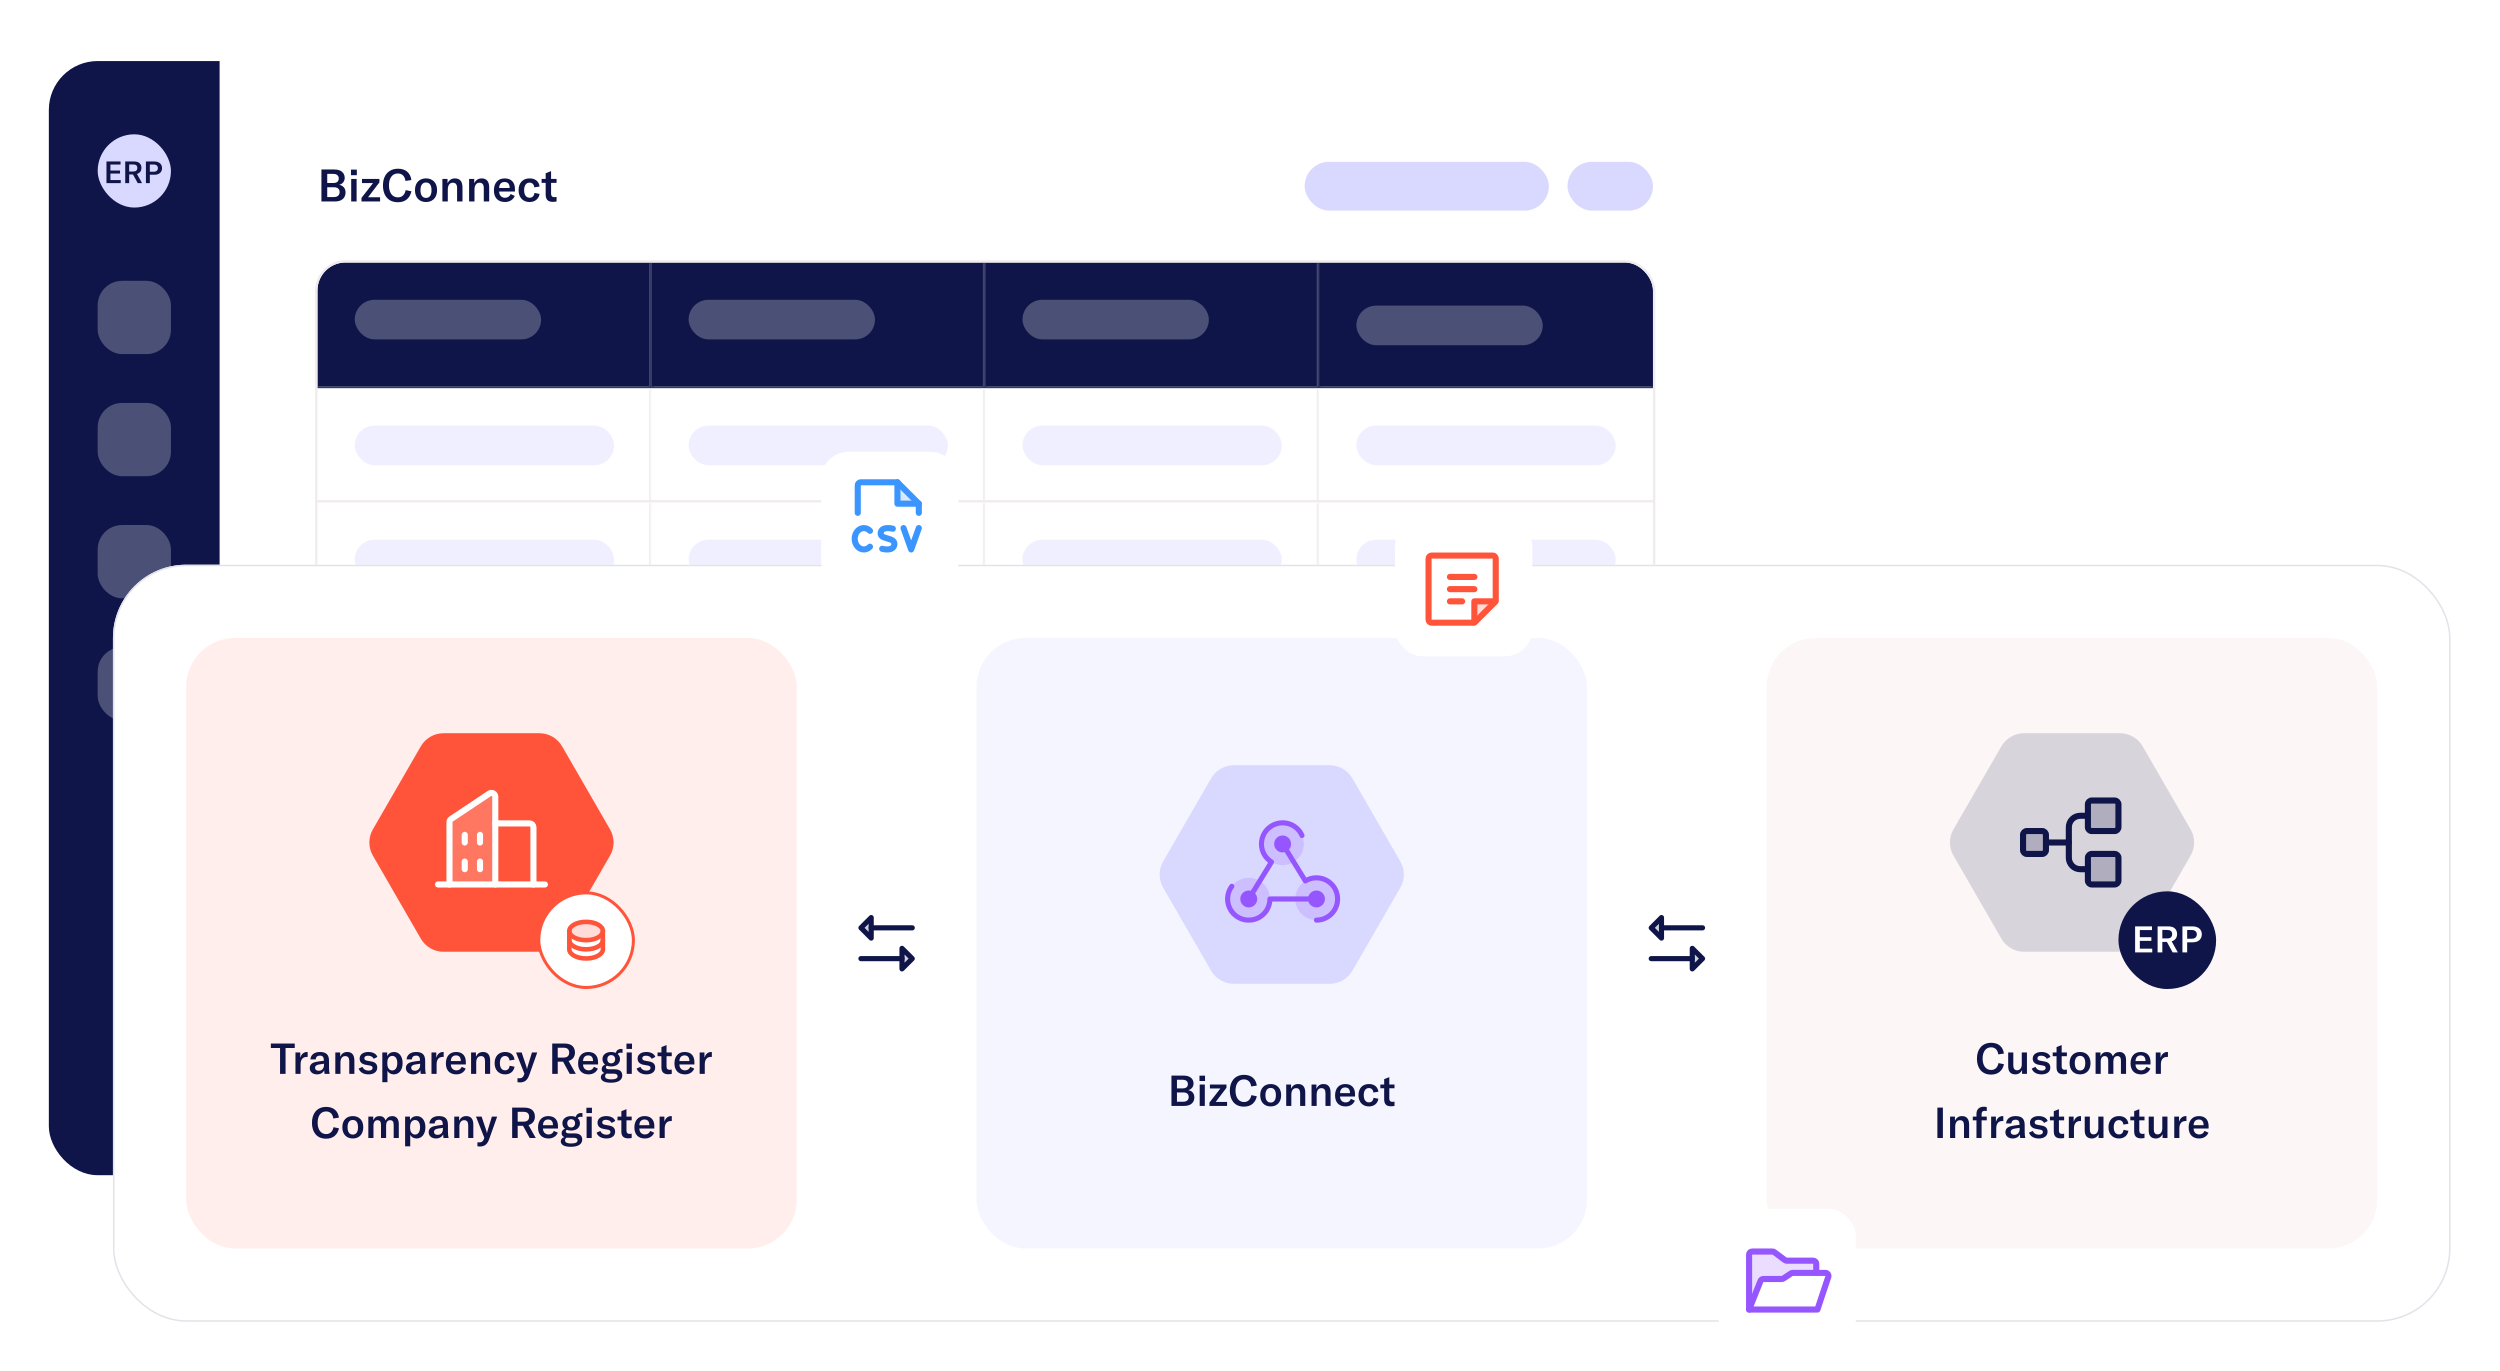 <svg width="819" height="449" viewBox="0 0 819 449" fill="none" xmlns="http://www.w3.org/2000/svg">
<g filter="url(#filter0_d_2940_79060)">
<g clip-path="url(#clip0_2940_79060)">
<path d="M16 28C16 19.163 23.163 12 32 12H72V377H32C23.163 377 16 369.837 16 361V28Z" fill="#0F1548"/>
<rect x="32" y="36" width="24" height="24" rx="12" fill="#D9D8FF"/>
<path d="M39.56 50.99V52H34.88V44.9H39.49V45.91H36.17V47.86H39.32V48.86H36.17V50.99H39.56ZM41.023 44.9H43.883C44.743 44.9 45.366 45.097 45.753 45.49C46.146 45.877 46.343 46.39 46.343 47.03C46.343 47.483 46.219 47.887 45.973 48.24C45.726 48.593 45.353 48.84 44.853 48.98L46.543 52H45.123L43.563 49.15H42.313V52H41.023V44.9ZM43.663 48.19C44.123 48.19 44.459 48.087 44.673 47.88C44.886 47.673 44.993 47.39 44.993 47.03C44.993 46.263 44.549 45.88 43.663 45.88H42.313V48.19H43.663ZM47.8 52V44.9H50.61C51.11 44.9 51.547 44.99 51.92 45.17C52.293 45.343 52.58 45.593 52.78 45.92C52.987 46.247 53.09 46.627 53.09 47.06C53.09 47.733 52.867 48.267 52.42 48.66C51.973 49.053 51.367 49.25 50.6 49.25H49.09V52H47.8ZM50.37 48.27C50.79 48.27 51.12 48.163 51.36 47.95C51.607 47.737 51.73 47.447 51.73 47.08C51.73 46.713 51.607 46.423 51.36 46.21C51.12 45.997 50.79 45.89 50.37 45.89H49.09V48.27H50.37Z" fill="#0F1548"/>
<rect x="32" y="84" width="24" height="24" rx="8" fill="#4B5076"/>
<rect x="32" y="124" width="24" height="24" rx="8" fill="#4B5076"/>
<rect x="32" y="164" width="24" height="24" rx="8" fill="#4B5076"/>
<rect x="32" y="204" width="24" height="24" rx="8" fill="#4B5076"/>
<mask id="path-9-inside-1_2940_79060" fill="white">
<path d="M72 12H573.516V377H72V12Z"/>
</mask>
<path d="M72 12H573.516V377H72V12Z" fill="white"/>
<path d="M105.299 47.522H109.446C110.646 47.522 111.526 47.788 112.087 48.319C112.648 48.84 112.928 49.49 112.928 50.267C112.928 50.808 112.771 51.285 112.456 51.698C112.151 52.112 111.704 52.397 111.113 52.554C111.772 52.663 112.284 52.938 112.648 53.381C113.022 53.824 113.209 54.394 113.209 55.093C113.209 55.614 113.086 56.096 112.84 56.539C112.604 56.972 112.22 57.326 111.689 57.602C111.167 57.867 110.503 58 109.696 58H105.299V47.522ZM109.342 56.554C110.001 56.554 110.484 56.401 110.789 56.096C111.103 55.791 111.261 55.398 111.261 54.916C111.261 54.443 111.108 54.065 110.803 53.779C110.498 53.494 110.046 53.351 109.446 53.351H107.202V56.554H109.342ZM109.136 51.949C109.815 51.949 110.292 51.812 110.567 51.536C110.843 51.251 110.98 50.897 110.98 50.474C110.98 50.031 110.833 49.672 110.538 49.396C110.252 49.111 109.785 48.968 109.136 48.968H107.202V51.949H109.136ZM115.053 50.621H116.824V58H115.053V50.621ZM114.979 47.551H116.897V49.396H114.979V47.551ZM122.215 51.964H118.584V50.621H124.296V51.743L120.577 56.627H124.517V58H118.422V56.834L122.215 51.964ZM130.358 58.251C129.295 58.251 128.395 58.02 127.657 57.557C126.919 57.085 126.368 56.436 126.004 55.609C125.64 54.783 125.458 53.828 125.458 52.746C125.458 51.654 125.65 50.7 126.034 49.883C126.427 49.057 126.993 48.417 127.731 47.965C128.469 47.502 129.354 47.271 130.387 47.271C131.666 47.271 132.679 47.606 133.427 48.275C134.175 48.944 134.623 49.849 134.77 50.99L132.822 51.27C132.734 50.513 132.473 49.918 132.04 49.485C131.607 49.052 131.036 48.835 130.328 48.835C129.413 48.835 128.7 49.19 128.188 49.898C127.677 50.596 127.421 51.541 127.421 52.731C127.421 53.912 127.677 54.861 128.188 55.58C128.71 56.298 129.438 56.657 130.372 56.657C131.041 56.657 131.592 56.45 132.025 56.037C132.468 55.614 132.758 55.029 132.896 54.281L134.785 54.665C134.549 55.767 134.057 56.642 133.309 57.292C132.571 57.931 131.587 58.251 130.358 58.251ZM139.566 58.177C138.857 58.177 138.227 58.025 137.677 57.72C137.135 57.415 136.712 56.972 136.407 56.391C136.102 55.801 135.95 55.103 135.95 54.296C135.95 53.489 136.102 52.795 136.407 52.215C136.712 51.635 137.135 51.197 137.677 50.901C138.227 50.596 138.857 50.444 139.566 50.444C140.274 50.444 140.899 50.596 141.44 50.901C141.991 51.197 142.419 51.635 142.724 52.215C143.029 52.795 143.181 53.489 143.181 54.296C143.181 55.103 143.029 55.801 142.724 56.391C142.419 56.972 141.991 57.415 141.44 57.72C140.899 58.025 140.274 58.177 139.566 58.177ZM137.75 54.296C137.75 55.122 137.908 55.752 138.223 56.185C138.537 56.618 138.985 56.834 139.566 56.834C140.136 56.834 140.579 56.623 140.894 56.2C141.209 55.767 141.366 55.132 141.366 54.296C141.366 53.469 141.209 52.845 140.894 52.422C140.589 51.998 140.146 51.787 139.566 51.787C138.985 51.787 138.537 51.998 138.223 52.422C137.908 52.845 137.75 53.469 137.75 54.296ZM144.929 50.621H146.611V52.053C147.113 50.98 147.929 50.444 149.061 50.444C149.868 50.444 150.478 50.695 150.891 51.197C151.304 51.698 151.511 52.441 151.511 53.425V58H149.74V53.602C149.74 52.441 149.277 51.861 148.352 51.861C147.831 51.861 147.423 52.057 147.127 52.451C146.842 52.845 146.7 53.391 146.7 54.089V58H144.929V50.621ZM153.677 50.621H155.359V52.053C155.861 50.98 156.677 50.444 157.809 50.444C158.616 50.444 159.226 50.695 159.639 51.197C160.052 51.698 160.259 52.441 160.259 53.425V58H158.488V53.602C158.488 52.441 158.025 51.861 157.1 51.861C156.579 51.861 156.171 52.057 155.875 52.451C155.59 52.845 155.448 53.391 155.448 54.089V58H153.677V50.621ZM165.42 58.177C164.289 58.177 163.404 57.847 162.764 57.188C162.125 56.519 161.805 55.585 161.805 54.384C161.805 53.164 162.115 52.205 162.735 51.507C163.364 50.798 164.23 50.444 165.332 50.444C166.404 50.444 167.231 50.749 167.811 51.359C168.401 51.959 168.697 52.82 168.697 53.942V54.753H163.517C163.527 55.373 163.709 55.87 164.063 56.244C164.427 56.608 164.899 56.79 165.479 56.79C165.903 56.79 166.267 56.687 166.572 56.48C166.877 56.273 167.113 55.968 167.28 55.565L168.638 56.185C168.362 56.824 167.944 57.316 167.383 57.661C166.832 58.005 166.178 58.177 165.42 58.177ZM166.955 53.587V53.469C166.955 52.869 166.813 52.412 166.527 52.097C166.242 51.782 165.834 51.625 165.302 51.625C164.742 51.625 164.309 51.797 164.004 52.141C163.699 52.486 163.536 52.968 163.517 53.587H166.955ZM173.505 58.177C172.777 58.177 172.138 58.02 171.587 57.705C171.046 57.38 170.628 56.928 170.333 56.347C170.037 55.767 169.89 55.088 169.89 54.311C169.89 53.11 170.215 52.166 170.864 51.477C171.513 50.788 172.399 50.444 173.52 50.444C174.435 50.444 175.178 50.68 175.749 51.152C176.319 51.615 176.659 52.264 176.767 53.1L175.04 53.381C174.981 52.879 174.814 52.495 174.539 52.23C174.273 51.964 173.919 51.831 173.476 51.831C172.925 51.831 172.492 52.048 172.177 52.481C171.862 52.913 171.705 53.509 171.705 54.266C171.705 55.063 171.862 55.683 172.177 56.126C172.492 56.559 172.935 56.775 173.505 56.775C173.948 56.775 174.302 56.642 174.568 56.377C174.844 56.111 175.021 55.718 175.099 55.196L176.767 55.535C176.639 56.352 176.28 56.996 175.69 57.469C175.109 57.941 174.381 58.177 173.505 58.177ZM177.432 50.621H178.761V48.762L180.531 48.053V50.621H182.332V51.905H180.531V55.432C180.531 55.826 180.62 56.121 180.797 56.318C180.974 56.505 181.245 56.598 181.609 56.598C181.776 56.598 182.017 56.569 182.332 56.51V58C181.909 58.089 181.505 58.133 181.122 58.133C180.276 58.133 179.671 57.926 179.307 57.513C178.943 57.1 178.761 56.5 178.761 55.712V51.905H177.432V50.621Z" fill="#0F1548"/>
<rect x="427.41" y="45" width="80" height="16" rx="8" fill="#D9D8FF"/>
<rect x="513.516" y="45" width="28" height="16" rx="8" fill="#D9D8FF"/>
<g clip-path="url(#clip1_2940_79060)">
<rect x="104" y="78" width="437.516" height="190.796" rx="9.158" fill="white"/>
<mask id="path-17-inside-2_2940_79060" fill="white">
<path d="M104 78H213.379V119.212H104V78Z"/>
</mask>
<path d="M104 78H213.379V119.212H104V78Z" fill="#0F1548"/>
<rect x="116.211" y="90.211" width="61.055" height="12.974" rx="6.487" fill="#4B5076"/>
<path d="M213.379 119.212V119.975H214.142V119.212H213.379ZM212.616 78V119.212H214.142V78H212.616ZM213.379 118.449H104V119.975H213.379V118.449Z" fill="#4B5076" mask="url(#path-17-inside-2_2940_79060)"/>
<mask id="path-20-inside-3_2940_79060" fill="white">
<path d="M213.379 78H322.758V119.212H213.379V78Z"/>
</mask>
<path d="M213.379 78H322.758V119.212H213.379V78Z" fill="#0F1548"/>
<rect x="225.59" y="90.211" width="61.055" height="12.974" rx="6.487" fill="#4B5076"/>
<path d="M322.758 119.212V119.975H323.521V119.212H322.758ZM321.995 78V119.212H323.521V78H321.995ZM322.758 118.449H213.379V119.975H322.758V118.449Z" fill="#4B5076" mask="url(#path-20-inside-3_2940_79060)"/>
<mask id="path-23-inside-4_2940_79060" fill="white">
<path d="M322.758 78H432.137V119.212H322.758V78Z"/>
</mask>
<path d="M322.758 78H432.137V119.212H322.758V78Z" fill="#0F1548"/>
<rect x="334.969" y="90.211" width="61.055" height="12.974" rx="6.487" fill="#4B5076"/>
<path d="M432.137 119.212V119.975H432.9V119.212H432.137ZM431.374 78V119.212H432.9V78H431.374ZM432.137 118.449H322.758V119.975H432.137V118.449Z" fill="#4B5076" mask="url(#path-23-inside-4_2940_79060)"/>
<mask id="path-26-inside-5_2940_79060" fill="white">
<path d="M432.137 78H541.516V119.212H432.137V78Z"/>
</mask>
<path d="M432.137 78H541.516V119.212H432.137V78Z" fill="#0F1548"/>
<rect x="444.348" y="92.119" width="61.055" height="12.974" rx="6.487" fill="#4B5076"/>
<path d="M541.516 118.449H432.137V119.975H541.516V118.449Z" fill="#4B5076" mask="url(#path-26-inside-5_2940_79060)"/>
<mask id="path-31-inside-7_2940_79060" fill="white">
<path d="M104 119.212H213.379V156.608H104V119.212Z"/>
</mask>
<path d="M104 119.212H213.379V156.608H104V119.212Z" fill="white"/>
<rect opacity="0.4" x="116.211" y="131.423" width="84.957" height="12.974" rx="6.487" fill="#D9D8FF"/>
<path d="M213.379 156.608V157.371H214.142V156.608H213.379ZM212.616 119.212V156.608H214.142V119.212H212.616ZM213.379 155.845H104V157.371H213.379V155.845Z" fill="#F0EBED" mask="url(#path-31-inside-7_2940_79060)"/>
<mask id="path-34-inside-8_2940_79060" fill="white">
<path d="M213.379 119.212H322.758V156.608H213.379V119.212Z"/>
</mask>
<path d="M213.379 119.212H322.758V156.608H213.379V119.212Z" fill="white"/>
<rect opacity="0.4" x="225.59" y="131.423" width="84.957" height="12.974" rx="6.487" fill="#D9D8FF"/>
<path d="M322.758 156.608V157.371H323.521V156.608H322.758ZM321.995 119.212V156.608H323.521V119.212H321.995ZM322.758 155.845H213.379V157.371H322.758V155.845Z" fill="#F0EBED" mask="url(#path-34-inside-8_2940_79060)"/>
<mask id="path-37-inside-9_2940_79060" fill="white">
<path d="M322.758 119.212H432.137V156.608H322.758V119.212Z"/>
</mask>
<path d="M322.758 119.212H432.137V156.608H322.758V119.212Z" fill="white"/>
<rect opacity="0.4" x="334.969" y="131.423" width="84.957" height="12.974" rx="6.487" fill="#D9D8FF"/>
<path d="M432.137 156.608V157.371H432.9V156.608H432.137ZM431.374 119.212V156.608H432.9V119.212H431.374ZM432.137 155.845H322.758V157.371H432.137V155.845Z" fill="#F0EBED" mask="url(#path-37-inside-9_2940_79060)"/>
<mask id="path-40-inside-10_2940_79060" fill="white">
<path d="M432.137 119.212H541.516V156.608H432.137V119.212Z"/>
</mask>
<path d="M432.137 119.212H541.516V156.608H432.137V119.212Z" fill="white"/>
<rect opacity="0.4" x="444.348" y="131.423" width="84.957" height="12.974" rx="6.487" fill="#D9D8FF"/>
<path d="M541.516 155.845H432.137V157.371H541.516V155.845Z" fill="#F0EBED" mask="url(#path-40-inside-10_2940_79060)"/>
<path d="M541.516 155.845H104V157.371H541.516V155.845Z" fill="#F0EBED" mask="url(#path-29-inside-6_2940_79060)"/>
<mask id="path-45-inside-12_2940_79060" fill="white">
<path d="M104 156.608H213.379V194.004H104V156.608Z"/>
</mask>
<path d="M104 156.608H213.379V194.004H104V156.608Z" fill="white"/>
<rect opacity="0.4" x="116.211" y="168.819" width="84.957" height="12.974" rx="6.487" fill="#D9D8FF"/>
<path d="M213.379 194.004V194.767H214.142V194.004H213.379ZM212.616 156.608V194.004H214.142V156.608H212.616ZM213.379 193.241H104V194.767H213.379V193.241Z" fill="#F0EBED" mask="url(#path-45-inside-12_2940_79060)"/>
<mask id="path-48-inside-13_2940_79060" fill="white">
<path d="M213.379 156.608H322.758V194.004H213.379V156.608Z"/>
</mask>
<path d="M213.379 156.608H322.758V194.004H213.379V156.608Z" fill="white"/>
<rect opacity="0.4" x="225.59" y="168.819" width="84.957" height="12.974" rx="6.487" fill="#D9D8FF"/>
<path d="M322.758 194.004V194.767H323.521V194.004H322.758ZM321.995 156.608V194.004H323.521V156.608H321.995ZM322.758 193.241H213.379V194.767H322.758V193.241Z" fill="#F0EBED" mask="url(#path-48-inside-13_2940_79060)"/>
<mask id="path-51-inside-14_2940_79060" fill="white">
<path d="M322.758 156.608H432.137V194.004H322.758V156.608Z"/>
</mask>
<path d="M322.758 156.608H432.137V194.004H322.758V156.608Z" fill="white"/>
<rect opacity="0.4" x="334.969" y="168.819" width="84.957" height="12.974" rx="6.487" fill="#D9D8FF"/>
<path d="M432.137 194.004V194.767H432.9V194.004H432.137ZM431.374 156.608V194.004H432.9V156.608H431.374ZM432.137 193.241H322.758V194.767H432.137V193.241Z" fill="#F0EBED" mask="url(#path-51-inside-14_2940_79060)"/>
<mask id="path-54-inside-15_2940_79060" fill="white">
<path d="M432.137 156.608H541.516V194.004H432.137V156.608Z"/>
</mask>
<path d="M432.137 156.608H541.516V194.004H432.137V156.608Z" fill="white"/>
<rect opacity="0.4" x="444.348" y="168.819" width="84.957" height="12.974" rx="6.487" fill="#D9D8FF"/>
<path d="M541.516 193.241H432.137V194.767H541.516V193.241Z" fill="#F0EBED" mask="url(#path-54-inside-15_2940_79060)"/>
<path d="M541.516 193.241H104V194.767H541.516V193.241Z" fill="#F0EBED" mask="url(#path-43-inside-11_2940_79060)"/>
<mask id="path-59-inside-17_2940_79060" fill="white">
<path d="M104 194.004H213.379V231.4H104V194.004Z"/>
</mask>
<path d="M104 194.004H213.379V231.4H104V194.004Z" fill="white"/>
<rect opacity="0.4" x="116.211" y="206.215" width="84.957" height="12.974" rx="6.487" fill="#D9D8FF"/>
<path d="M213.379 231.4V232.163H214.142V231.4H213.379ZM212.616 194.004V231.4H214.142V194.004H212.616ZM213.379 230.637H104V232.163H213.379V230.637Z" fill="#F0EBED" mask="url(#path-59-inside-17_2940_79060)"/>
<mask id="path-62-inside-18_2940_79060" fill="white">
<path d="M213.379 194.004H322.758V231.4H213.379V194.004Z"/>
</mask>
<path d="M213.379 194.004H322.758V231.4H213.379V194.004Z" fill="white"/>
<rect opacity="0.4" x="225.59" y="206.215" width="84.957" height="12.974" rx="6.487" fill="#D9D8FF"/>
<path d="M322.758 231.4V232.163H323.521V231.4H322.758ZM321.995 194.004V231.4H323.521V194.004H321.995ZM322.758 230.637H213.379V232.163H322.758V230.637Z" fill="#F0EBED" mask="url(#path-62-inside-18_2940_79060)"/>
<mask id="path-65-inside-19_2940_79060" fill="white">
<path d="M322.758 194.004H432.137V231.4H322.758V194.004Z"/>
</mask>
<path d="M322.758 194.004H432.137V231.4H322.758V194.004Z" fill="white"/>
<rect opacity="0.4" x="334.969" y="206.215" width="84.957" height="12.974" rx="6.487" fill="#D9D8FF"/>
<path d="M432.137 231.4V232.163H432.9V231.4H432.137ZM431.374 194.004V231.4H432.9V194.004H431.374ZM432.137 230.637H322.758V232.163H432.137V230.637Z" fill="#F0EBED" mask="url(#path-65-inside-19_2940_79060)"/>
<mask id="path-68-inside-20_2940_79060" fill="white">
<path d="M432.137 194.004H541.516V231.4H432.137V194.004Z"/>
</mask>
<path d="M432.137 194.004H541.516V231.4H432.137V194.004Z" fill="white"/>
<rect opacity="0.4" x="444.348" y="206.215" width="84.957" height="12.974" rx="6.487" fill="#D9D8FF"/>
<path d="M541.516 230.637H432.137V232.163H541.516V230.637Z" fill="#F0EBED" mask="url(#path-68-inside-20_2940_79060)"/>
<path d="M541.516 230.637H104V232.163H541.516V230.637Z" fill="#F0EBED" mask="url(#path-57-inside-16_2940_79060)"/>
<mask id="path-71-inside-21_2940_79060" fill="white">
<path d="M104 231.4H213.379V268.796H104V231.4Z"/>
</mask>
<path d="M104 231.4H213.379V268.796H104V231.4Z" fill="white"/>
<rect opacity="0.4" x="116.211" y="243.611" width="84.957" height="12.974" rx="6.487" fill="#D9D8FF"/>
<path d="M212.616 231.4V268.796H214.142V231.4H212.616Z" fill="#F0EBED" mask="url(#path-71-inside-21_2940_79060)"/>
<mask id="path-74-inside-22_2940_79060" fill="white">
<path d="M213.379 231.4H322.758V268.796H213.379V231.4Z"/>
</mask>
<path d="M213.379 231.4H322.758V268.796H213.379V231.4Z" fill="white"/>
<rect opacity="0.4" x="225.59" y="243.611" width="84.957" height="12.974" rx="6.487" fill="#D9D8FF"/>
<path d="M321.995 231.4V268.796H323.521V231.4H321.995Z" fill="#F0EBED" mask="url(#path-74-inside-22_2940_79060)"/>
<mask id="path-77-inside-23_2940_79060" fill="white">
<path d="M322.758 231.4H432.137V268.796H322.758V231.4Z"/>
</mask>
<path d="M322.758 231.4H432.137V268.796H322.758V231.4Z" fill="white"/>
<rect opacity="0.4" x="334.969" y="243.611" width="84.957" height="12.974" rx="6.487" fill="#D9D8FF"/>
<path d="M431.374 231.4V268.796H432.9V231.4H431.374Z" fill="#F0EBED" mask="url(#path-77-inside-23_2940_79060)"/>
<rect width="109.379" height="37.396" transform="translate(432.137 231.4)" fill="white"/>
<rect opacity="0.4" x="444.348" y="243.611" width="84.957" height="12.974" rx="6.487" fill="#D9D8FF"/>
</g>
<rect x="103.618" y="77.618" width="438.279" height="191.559" rx="9.54" stroke="#F0EBED" stroke-width="0.763"/>
<path d="M573.516 376.18H72V377.82H573.516V376.18Z" fill="#E2E3E9" mask="url(#path-9-inside-1_2940_79060)"/>
</g>
</g>
<g filter="url(#filter1_d_2940_79060)">
<rect x="37" y="177" width="765.797" height="248" rx="24" fill="white"/>
<rect x="61" y="201" width="200" height="200" rx="16" fill="#FF543A" fill-opacity="0.1"/>
<path d="M184.147 299.499C182.611 302.159 179.773 303.798 176.701 303.798L145.299 303.798C142.227 303.798 139.389 302.159 137.853 299.499L122.152 272.299C120.616 269.639 120.616 266.361 122.152 263.701L137.853 236.501C139.389 233.841 142.227 232.202 145.299 232.202L176.701 232.202C179.773 232.202 182.611 233.841 184.147 236.501L199.848 263.701C201.384 266.361 201.384 269.639 199.848 272.299L184.147 299.499Z" fill="#FF543A"/>
<g clip-path="url(#clip2_2940_79060)">
<path opacity="0.2" d="M162.252 281.75V253C162.252 252.774 162.19 252.552 162.074 252.358C161.958 252.164 161.791 252.005 161.591 251.899C161.392 251.792 161.167 251.741 160.941 251.752C160.715 251.763 160.496 251.836 160.308 251.961L147.808 260.294C147.637 260.408 147.496 260.563 147.399 260.745C147.302 260.927 147.252 261.13 147.252 261.336V281.75H162.252Z" fill="white"/>
<path d="M162.252 281.75V253C162.252 252.774 162.19 252.552 162.074 252.358C161.958 252.164 161.791 252.005 161.591 251.899C161.392 251.792 161.167 251.741 160.941 251.752C160.715 251.763 160.496 251.836 160.308 251.961L147.808 260.294C147.637 260.408 147.496 260.563 147.399 260.745C147.302 260.927 147.252 261.13 147.252 261.336V281.75" stroke="white" stroke-width="2" stroke-linecap="round" stroke-linejoin="round"/>
<path d="M162.25 261.75H173.5C173.832 261.75 174.149 261.882 174.384 262.116C174.618 262.351 174.75 262.668 174.75 263V281.75" stroke="white" stroke-width="2" stroke-linecap="round" stroke-linejoin="round"/>
<path d="M143.5 281.75H178.5" stroke="white" stroke-width="2" stroke-linecap="round" stroke-linejoin="round"/>
<path d="M157.25 265.5V268" stroke="white" stroke-width="2" stroke-linecap="round" stroke-linejoin="round"/>
<path d="M152.25 265.5V268" stroke="white" stroke-width="2" stroke-linecap="round" stroke-linejoin="round"/>
<path d="M152.25 274.25V276.75" stroke="white" stroke-width="2" stroke-linecap="round" stroke-linejoin="round"/>
<path d="M157.25 274.25V276.75" stroke="white" stroke-width="2" stroke-linecap="round" stroke-linejoin="round"/>
</g>
<path d="M88.735 335.328V333.858H96.561V335.328H93.551V343.798H91.745V335.328H88.735ZM98.364 338.492C98.714 337.386 99.456 336.63 100.59 336.63C100.66 336.63 100.716 336.63 100.786 336.644V338.254C100.716 338.254 100.646 338.24 100.562 338.24C99.89 338.24 99.428 338.436 99.106 338.744C98.546 339.29 98.476 340.088 98.476 340.858V343.798H96.796V336.798H98.364V338.492ZM103.865 343.966C102.423 343.966 101.471 343.14 101.471 341.894C101.471 341.222 101.765 340.662 102.325 340.312C102.829 340.018 103.501 339.836 104.607 339.682L106.091 339.5V339.318C106.091 338.268 105.685 337.82 104.789 337.82C103.963 337.82 103.473 338.254 103.417 339.052H101.695C101.807 337.554 102.983 336.63 104.789 336.63C106.861 336.63 107.785 337.512 107.785 339.542V341.628C107.785 342.58 107.855 343.308 107.995 343.798H106.315C106.259 343.448 106.217 343.028 106.203 342.594C105.867 343.448 104.985 343.966 103.865 343.966ZM103.207 341.81C103.207 342.398 103.655 342.776 104.397 342.776C105.433 342.776 106.133 342.034 106.133 340.928V340.48L104.551 340.718C103.627 340.872 103.207 341.208 103.207 341.81ZM109.852 343.798V336.798H111.448V338.156C111.924 337.134 112.694 336.63 113.772 336.63C115.298 336.63 116.096 337.582 116.096 339.458V343.798H114.416V339.626C114.416 338.52 113.982 337.974 113.1 337.974C112.12 337.974 111.532 338.758 111.532 340.088V343.798H109.852ZM120.713 343.966C119.117 343.966 117.927 343.294 117.493 342.062L118.739 341.502C119.061 342.286 119.761 342.734 120.755 342.734C121.609 342.734 122.057 342.37 122.057 341.866C122.057 341.362 121.749 341.166 121.063 341.054L119.817 340.83C118.501 340.592 117.815 339.906 117.815 338.786C117.815 337.526 118.893 336.63 120.671 336.63C122.155 336.63 123.289 337.232 123.625 338.24L122.449 338.87C122.113 338.24 121.497 337.848 120.573 337.848C119.789 337.848 119.355 338.142 119.355 338.688C119.355 339.164 119.663 339.374 120.279 339.486L121.651 339.738C123.009 339.976 123.583 340.648 123.583 341.754C123.583 343.07 122.547 343.966 120.713 343.966ZM125.247 346.528V336.798H126.843V338.016C127.277 337.106 128.089 336.63 129.083 336.63C130.763 336.63 131.897 338.072 131.897 340.284C131.897 342.538 130.721 343.966 128.999 343.966C128.005 343.966 127.305 343.476 126.927 342.79V346.528H125.247ZM126.885 340.48C126.885 341.824 127.515 342.678 128.509 342.678C129.517 342.678 130.147 341.782 130.147 340.284C130.147 338.786 129.545 337.918 128.523 337.918C127.515 337.918 126.885 338.716 126.885 340.13V340.48ZM135.365 343.966C133.923 343.966 132.971 343.14 132.971 341.894C132.971 341.222 133.265 340.662 133.825 340.312C134.329 340.018 135.001 339.836 136.107 339.682L137.591 339.5V339.318C137.591 338.268 137.185 337.82 136.289 337.82C135.463 337.82 134.973 338.254 134.917 339.052H133.195C133.307 337.554 134.483 336.63 136.289 336.63C138.361 336.63 139.285 337.512 139.285 339.542V341.628C139.285 342.58 139.355 343.308 139.495 343.798H137.815C137.759 343.448 137.717 343.028 137.703 342.594C137.367 343.448 136.485 343.966 135.365 343.966ZM134.707 341.81C134.707 342.398 135.155 342.776 135.897 342.776C136.933 342.776 137.633 342.034 137.633 340.928V340.48L136.051 340.718C135.127 340.872 134.707 341.208 134.707 341.81ZM142.92 338.492C143.27 337.386 144.012 336.63 145.146 336.63C145.216 336.63 145.272 336.63 145.342 336.644V338.254C145.272 338.254 145.202 338.24 145.118 338.24C144.446 338.24 143.984 338.436 143.662 338.744C143.102 339.29 143.032 340.088 143.032 340.858V343.798H141.352V336.798H142.92V338.492ZM149.499 343.966C147.357 343.966 146.069 342.664 146.069 340.368C146.069 338.058 147.329 336.63 149.415 336.63C151.445 336.63 152.607 337.806 152.607 339.948V340.718H147.693C147.707 341.894 148.449 342.65 149.555 342.65C150.353 342.65 150.941 342.244 151.263 341.488L152.551 342.076C152.033 343.294 150.927 343.966 149.499 343.966ZM147.693 339.612H150.955V339.5C150.955 338.352 150.381 337.75 149.387 337.75C148.323 337.75 147.721 338.45 147.693 339.612ZM154.327 343.798V336.798H155.923V338.156C156.399 337.134 157.169 336.63 158.247 336.63C159.773 336.63 160.571 337.582 160.571 339.458V343.798H158.891V339.626C158.891 338.52 158.457 337.974 157.575 337.974C156.595 337.974 156.007 338.758 156.007 340.088V343.798H154.327ZM165.468 343.966C163.382 343.966 162.038 342.524 162.038 340.298C162.038 338.016 163.354 336.63 165.482 336.63C167.218 336.63 168.352 337.554 168.562 339.15L166.924 339.416C166.812 338.464 166.266 337.946 165.44 337.946C164.404 337.946 163.76 338.814 163.76 340.256C163.76 341.768 164.39 342.636 165.468 342.636C166.308 342.636 166.826 342.118 166.98 341.138L168.562 341.46C168.31 343.014 167.134 343.966 165.468 343.966ZM170.302 346.598C170.092 346.598 169.826 346.57 169.532 346.528V345.198C169.784 345.24 169.952 345.254 170.12 345.254C170.946 345.254 171.38 344.918 171.646 344.148L171.786 343.728L169.056 336.798H170.904L172.43 341.376C172.542 341.698 172.598 341.964 172.626 342.202H172.654C172.696 341.992 172.766 341.74 172.864 341.376L174.264 336.798H176L173.382 344.176C172.752 345.968 171.8 346.598 170.302 346.598ZM180.908 343.798V333.858H184.912C187.474 333.858 188.356 335.202 188.356 336.84C188.356 338.016 187.74 339.15 186.27 339.57L188.636 343.798H186.648L184.464 339.808H182.714V343.798H180.908ZM182.714 338.464H184.604C185.962 338.464 186.466 337.778 186.466 336.84C186.466 335.888 185.962 335.23 184.604 335.23H182.714V338.464ZM192.812 343.966C190.67 343.966 189.382 342.664 189.382 340.368C189.382 338.058 190.642 336.63 192.728 336.63C194.758 336.63 195.92 337.806 195.92 339.948V340.718H191.006C191.02 341.894 191.762 342.65 192.868 342.65C193.666 342.65 194.254 342.244 194.576 341.488L195.864 342.076C195.346 343.294 194.24 343.966 192.812 343.966ZM191.006 339.612H194.268V339.5C194.268 338.352 193.694 337.75 192.7 337.75C191.636 337.75 191.034 338.45 191.006 339.612ZM200.12 346.696C197.712 346.696 196.83 345.884 196.83 344.89C196.83 344.274 197.236 343.756 198.006 343.518C197.376 343.266 197.11 342.818 197.11 342.258C197.11 341.53 197.53 341.04 198.216 340.774C197.67 340.34 197.362 339.71 197.362 338.982C197.362 337.596 198.454 336.63 200.232 336.63C200.806 336.63 201.296 336.728 201.716 336.91C201.94 336.14 202.542 335.622 203.55 335.622C203.69 335.622 203.802 335.636 203.942 335.664V336.924C203.76 336.882 203.578 336.854 203.368 336.854C202.92 336.854 202.57 337.008 202.374 337.302C202.85 337.722 203.116 338.296 203.116 338.982C203.116 340.368 202.024 341.376 200.232 341.376C199.7 341.376 199.224 341.292 198.832 341.124C198.622 341.236 198.482 341.404 198.482 341.656C198.482 342.034 198.776 342.3 199.546 342.3H201.38C203.018 342.3 203.858 343.014 203.858 344.316C203.858 345.758 202.64 346.696 200.12 346.696ZM198.23 344.582C198.23 345.324 199.028 345.604 200.232 345.604C201.828 345.604 202.332 345.156 202.332 344.596C202.332 344.036 201.926 343.742 201.128 343.742L199.308 343.728C199.098 343.728 198.916 343.714 198.748 343.7C198.384 343.91 198.23 344.232 198.23 344.582ZM198.944 338.982C198.944 339.78 199.448 340.354 200.232 340.354C201.016 340.354 201.52 339.78 201.52 338.996C201.52 338.198 201.016 337.652 200.232 337.652C199.448 337.652 198.944 338.198 198.944 338.982ZM205.296 343.798V336.798H206.976V343.798H205.296ZM205.226 335.636V333.886H207.046V335.636H205.226ZM211.768 343.966C210.172 343.966 208.982 343.294 208.548 342.062L209.794 341.502C210.116 342.286 210.816 342.734 211.81 342.734C212.664 342.734 213.112 342.37 213.112 341.866C213.112 341.362 212.804 341.166 212.118 341.054L210.872 340.83C209.556 340.592 208.87 339.906 208.87 338.786C208.87 337.526 209.948 336.63 211.726 336.63C213.21 336.63 214.344 337.232 214.68 338.24L213.504 338.87C213.168 338.24 212.552 337.848 211.628 337.848C210.844 337.848 210.41 338.142 210.41 338.688C210.41 339.164 210.718 339.374 211.334 339.486L212.706 339.738C214.064 339.976 214.638 340.648 214.638 341.754C214.638 343.07 213.602 343.966 211.768 343.966ZM215.418 338.016V336.798H216.678V335.034L218.358 334.362V336.798H220.066V338.016H218.358V341.362C218.358 342.104 218.68 342.468 219.38 342.468C219.66 342.468 219.842 342.426 220.066 342.384V343.798C219.66 343.882 219.352 343.924 218.918 343.924C217.238 343.924 216.678 343.042 216.678 341.628V338.016H215.418ZM224.38 343.966C222.238 343.966 220.95 342.664 220.95 340.368C220.95 338.058 222.21 336.63 224.296 336.63C226.326 336.63 227.488 337.806 227.488 339.948V340.718H222.574C222.588 341.894 223.33 342.65 224.436 342.65C225.234 342.65 225.822 342.244 226.144 341.488L227.432 342.076C226.914 343.294 225.808 343.966 224.38 343.966ZM222.574 339.612H225.836V339.5C225.836 338.352 225.262 337.75 224.268 337.75C223.204 337.75 222.602 338.45 222.574 339.612ZM230.776 338.492C231.126 337.386 231.868 336.63 233.002 336.63C233.072 336.63 233.128 336.63 233.198 336.644V338.254C233.128 338.254 233.058 338.24 232.974 338.24C232.302 338.24 231.84 338.436 231.518 338.744C230.958 339.29 230.888 340.088 230.888 340.858V343.798H229.208V336.798H230.776V338.492ZM106.844 365.036C103.722 365.036 102.196 362.824 102.196 359.814C102.196 356.72 103.89 354.62 106.872 354.62C109.35 354.62 110.764 356.034 111.03 358.148L109.182 358.414C109.014 357 108.188 356.104 106.816 356.104C105.066 356.104 104.058 357.574 104.058 359.8C104.058 361.97 105.038 363.524 106.858 363.524C108.132 363.524 109 362.67 109.252 361.27L111.044 361.634C110.624 363.622 109.266 365.036 106.844 365.036ZM115.579 364.966C113.563 364.966 112.149 363.636 112.149 361.284C112.149 358.946 113.563 357.63 115.579 357.63C117.595 357.63 119.009 358.946 119.009 361.284C119.009 363.636 117.595 364.966 115.579 364.966ZM113.857 361.284C113.857 362.88 114.501 363.692 115.579 363.692C116.657 363.692 117.287 362.88 117.287 361.284C117.287 359.688 116.657 358.904 115.579 358.904C114.501 358.904 113.857 359.688 113.857 361.284ZM120.667 357.798H122.263V359.03C122.683 358.092 123.355 357.63 124.335 357.63C125.315 357.63 125.987 358.106 126.323 359.044C126.799 358.092 127.527 357.63 128.507 357.63C129.851 357.63 130.649 358.582 130.649 360.22V364.798H128.969V360.486C128.969 359.464 128.591 358.974 127.821 358.974C126.967 358.974 126.491 359.59 126.491 360.71V364.798H124.811V360.444C124.811 359.478 124.419 358.974 123.677 358.974C122.837 358.974 122.347 359.632 122.347 360.752V364.798H120.667V357.798ZM132.712 367.528V357.798H134.308V359.016C134.742 358.106 135.554 357.63 136.548 357.63C138.228 357.63 139.362 359.072 139.362 361.284C139.362 363.538 138.186 364.966 136.464 364.966C135.47 364.966 134.77 364.476 134.392 363.79V367.528H132.712ZM134.35 361.48C134.35 362.824 134.98 363.678 135.974 363.678C136.982 363.678 137.612 362.782 137.612 361.284C137.612 359.786 137.01 358.918 135.988 358.918C134.98 358.918 134.35 359.716 134.35 361.13V361.48ZM142.83 364.966C141.388 364.966 140.436 364.14 140.436 362.894C140.436 362.222 140.73 361.662 141.29 361.312C141.794 361.018 142.466 360.836 143.572 360.682L145.056 360.5V360.318C145.056 359.268 144.65 358.82 143.754 358.82C142.928 358.82 142.438 359.254 142.382 360.052H140.66C140.772 358.554 141.948 357.63 143.754 357.63C145.826 357.63 146.75 358.512 146.75 360.542V362.628C146.75 363.58 146.82 364.308 146.96 364.798H145.28C145.224 364.448 145.182 364.028 145.168 363.594C144.832 364.448 143.95 364.966 142.83 364.966ZM142.172 362.81C142.172 363.398 142.62 363.776 143.362 363.776C144.398 363.776 145.098 363.034 145.098 361.928V361.48L143.516 361.718C142.592 361.872 142.172 362.208 142.172 362.81ZM148.817 364.798V357.798H150.413V359.156C150.889 358.134 151.659 357.63 152.737 357.63C154.263 357.63 155.061 358.582 155.061 360.458V364.798H153.381V360.626C153.381 359.52 152.947 358.974 152.065 358.974C151.085 358.974 150.497 359.758 150.497 361.088V364.798H148.817ZM157.177 367.598C156.967 367.598 156.701 367.57 156.407 367.528V366.198C156.659 366.24 156.827 366.254 156.995 366.254C157.821 366.254 158.255 365.918 158.521 365.148L158.661 364.728L155.931 357.798H157.779L159.305 362.376C159.417 362.698 159.473 362.964 159.501 363.202H159.529C159.571 362.992 159.641 362.74 159.739 362.376L161.139 357.798H162.875L160.257 365.176C159.627 366.968 158.675 367.598 157.177 367.598ZM167.783 364.798V354.858H171.787C174.349 354.858 175.231 356.202 175.231 357.84C175.231 359.016 174.615 360.15 173.145 360.57L175.511 364.798H173.523L171.339 360.808H169.589V364.798H167.783ZM169.589 359.464H171.479C172.837 359.464 173.341 358.778 173.341 357.84C173.341 356.888 172.837 356.23 171.479 356.23H169.589V359.464ZM179.687 364.966C177.545 364.966 176.257 363.664 176.257 361.368C176.257 359.058 177.517 357.63 179.603 357.63C181.633 357.63 182.795 358.806 182.795 360.948V361.718H177.881C177.895 362.894 178.637 363.65 179.743 363.65C180.541 363.65 181.129 363.244 181.451 362.488L182.739 363.076C182.221 364.294 181.115 364.966 179.687 364.966ZM177.881 360.612H181.143V360.5C181.143 359.352 180.569 358.75 179.575 358.75C178.511 358.75 177.909 359.45 177.881 360.612ZM186.995 367.696C184.587 367.696 183.705 366.884 183.705 365.89C183.705 365.274 184.111 364.756 184.881 364.518C184.251 364.266 183.985 363.818 183.985 363.258C183.985 362.53 184.405 362.04 185.091 361.774C184.545 361.34 184.237 360.71 184.237 359.982C184.237 358.596 185.329 357.63 187.107 357.63C187.681 357.63 188.171 357.728 188.591 357.91C188.815 357.14 189.417 356.622 190.425 356.622C190.565 356.622 190.677 356.636 190.817 356.664V357.924C190.635 357.882 190.453 357.854 190.243 357.854C189.795 357.854 189.445 358.008 189.249 358.302C189.725 358.722 189.991 359.296 189.991 359.982C189.991 361.368 188.899 362.376 187.107 362.376C186.575 362.376 186.099 362.292 185.707 362.124C185.497 362.236 185.357 362.404 185.357 362.656C185.357 363.034 185.651 363.3 186.421 363.3H188.255C189.893 363.3 190.733 364.014 190.733 365.316C190.733 366.758 189.515 367.696 186.995 367.696ZM185.105 365.582C185.105 366.324 185.903 366.604 187.107 366.604C188.703 366.604 189.207 366.156 189.207 365.596C189.207 365.036 188.801 364.742 188.003 364.742L186.183 364.728C185.973 364.728 185.791 364.714 185.623 364.7C185.259 364.91 185.105 365.232 185.105 365.582ZM185.819 359.982C185.819 360.78 186.323 361.354 187.107 361.354C187.891 361.354 188.395 360.78 188.395 359.996C188.395 359.198 187.891 358.652 187.107 358.652C186.323 358.652 185.819 359.198 185.819 359.982ZM192.171 364.798V357.798H193.851V364.798H192.171ZM192.101 356.636V354.886H193.921V356.636H192.101ZM198.643 364.966C197.047 364.966 195.857 364.294 195.423 363.062L196.669 362.502C196.991 363.286 197.691 363.734 198.685 363.734C199.539 363.734 199.987 363.37 199.987 362.866C199.987 362.362 199.679 362.166 198.993 362.054L197.747 361.83C196.431 361.592 195.745 360.906 195.745 359.786C195.745 358.526 196.823 357.63 198.601 357.63C200.085 357.63 201.219 358.232 201.555 359.24L200.379 359.87C200.043 359.24 199.427 358.848 198.503 358.848C197.719 358.848 197.285 359.142 197.285 359.688C197.285 360.164 197.593 360.374 198.209 360.486L199.581 360.738C200.939 360.976 201.513 361.648 201.513 362.754C201.513 364.07 200.477 364.966 198.643 364.966ZM202.293 359.016V357.798H203.553V356.034L205.233 355.362V357.798H206.941V359.016H205.233V362.362C205.233 363.104 205.555 363.468 206.255 363.468C206.535 363.468 206.717 363.426 206.941 363.384V364.798C206.535 364.882 206.227 364.924 205.793 364.924C204.113 364.924 203.553 364.042 203.553 362.628V359.016H202.293ZM211.255 364.966C209.113 364.966 207.825 363.664 207.825 361.368C207.825 359.058 209.085 357.63 211.171 357.63C213.201 357.63 214.363 358.806 214.363 360.948V361.718H209.449C209.463 362.894 210.205 363.65 211.311 363.65C212.109 363.65 212.697 363.244 213.019 362.488L214.307 363.076C213.789 364.294 212.683 364.966 211.255 364.966ZM209.449 360.612H212.711V360.5C212.711 359.352 212.137 358.75 211.143 358.75C210.079 358.75 209.477 359.45 209.449 360.612ZM217.651 359.492C218.001 358.386 218.743 357.63 219.877 357.63C219.947 357.63 220.003 357.63 220.073 357.644V359.254C220.003 359.254 219.933 359.24 219.849 359.24C219.177 359.24 218.715 359.436 218.393 359.744C217.833 360.29 217.763 361.088 217.763 361.858V364.798H216.083V357.798H217.651V359.492Z" fill="#0F1548"/>
<rect x="176.5" y="284.5" width="31" height="31" rx="15.5" fill="white"/>
<g clip-path="url(#clip3_2940_79060)">
<path opacity="0.2" d="M192 300C195.038 300 197.5 298.657 197.5 297C197.5 295.343 195.038 294 192 294C188.962 294 186.5 295.343 186.5 297C186.5 298.657 188.962 300 192 300Z" fill="#FF543A"/>
<path d="M192 300C195.038 300 197.5 298.657 197.5 297C197.5 295.343 195.038 294 192 294C188.962 294 186.5 295.343 186.5 297C186.5 298.657 188.962 300 192 300Z" stroke="#FF543A" stroke-width="1.5" stroke-linecap="round" stroke-linejoin="round"/>
<path d="M186.5 297V300C186.5 301.657 188.963 303 192 303C195.037 303 197.5 301.657 197.5 300V297" stroke="#FF543A" stroke-width="1.5" stroke-linecap="round" stroke-linejoin="round"/>
<path d="M186.5 300V303C186.5 304.657 188.963 306 192 306C195.037 306 197.5 304.657 197.5 303V300" stroke="#FF543A" stroke-width="1.5" stroke-linecap="round" stroke-linejoin="round"/>
</g>
<rect x="176.5" y="284.5" width="31" height="31" rx="15.5" stroke="#FF543A"/>
<g clip-path="url(#clip4_2940_79060)">
<path opacity="0.2" d="M295.494 302.681L298.856 306.043L295.494 309.406V302.681Z" fill="#0F1548"/>
<path opacity="0.2" d="M282.043 295.956L285.405 292.594V299.318L282.043 295.956Z" fill="#0F1548"/>
<path d="M295.494 302.681L298.856 306.043L295.494 309.406V302.681Z" stroke="#0F1548" stroke-width="1.681" stroke-linecap="round" stroke-linejoin="round"/>
<path d="M282.043 306.044H295.492" stroke="#0F1548" stroke-width="1.681" stroke-linecap="round" stroke-linejoin="round"/>
<path d="M285.405 299.318L282.043 295.956L285.405 292.594V299.318Z" stroke="#0F1548" stroke-width="1.681" stroke-linecap="round" stroke-linejoin="round"/>
<path d="M298.856 295.957H285.406" stroke="#0F1548" stroke-width="1.681" stroke-linecap="round" stroke-linejoin="round"/>
</g>
<rect x="319.898" y="201" width="200" height="200" rx="16" fill="#F5F5FF"/>
<path d="M443.045 309.999C441.51 312.659 438.671 314.298 435.6 314.298L404.197 314.298C401.126 314.298 398.287 312.659 396.752 309.999L381.05 282.799C379.514 280.139 379.514 276.861 381.05 274.201L396.752 247.001C398.287 244.341 401.126 242.702 404.197 242.702L435.6 242.702C438.671 242.702 441.51 244.341 443.045 247.001L458.747 274.201C460.282 276.861 460.282 280.139 458.747 282.799L443.045 309.999Z" fill="#D9D8FF"/>
<g clip-path="url(#clip5_2940_79060)">
<path opacity="0.2" d="M420.182 275.41C424.011 275.41 427.114 272.306 427.114 268.478C427.114 264.65 424.011 261.546 420.182 261.546C416.354 261.546 413.25 264.65 413.25 268.478C413.25 272.306 416.354 275.41 420.182 275.41Z" fill="#9656FF"/>
<path opacity="0.2" d="M431.274 293.433C435.102 293.433 438.206 290.329 438.206 286.501C438.206 282.672 435.102 279.569 431.274 279.569C427.445 279.569 424.342 282.672 424.342 286.501C424.342 290.329 427.445 293.433 431.274 293.433Z" fill="#9656FF"/>
<path opacity="0.2" d="M409.092 293.433C412.921 293.433 416.024 290.329 416.024 286.501C416.024 282.672 412.921 279.569 409.092 279.569C405.264 279.569 402.16 282.672 402.16 286.501C402.16 290.329 405.264 293.433 409.092 293.433Z" fill="#9656FF"/>
<path d="M431.275 289.274C432.806 289.274 434.048 288.032 434.048 286.501C434.048 284.969 432.806 283.728 431.275 283.728C429.743 283.728 428.502 284.969 428.502 286.501C428.502 288.032 429.743 289.274 431.275 289.274Z" fill="#9656FF"/>
<path d="M420.183 271.251C421.714 271.251 422.956 270.009 422.956 268.478C422.956 266.947 421.714 265.705 420.183 265.705C418.652 265.705 417.41 266.947 417.41 268.478C417.41 270.009 418.652 271.251 420.183 271.251Z" fill="#9656FF"/>
<path d="M409.091 289.274C410.623 289.274 411.864 288.032 411.864 286.501C411.864 284.969 410.623 283.728 409.091 283.728C407.56 283.728 406.318 284.969 406.318 286.501C406.318 288.032 407.56 289.274 409.091 289.274Z" fill="#9656FF"/>
<path d="M403.547 282.342C402.888 283.221 402.447 284.243 402.261 285.326C402.074 286.408 402.148 287.52 402.475 288.568C402.803 289.616 403.375 290.572 404.144 291.356C404.914 292.14 405.858 292.73 406.9 293.077C407.942 293.425 409.052 293.52 410.138 293.354C411.224 293.188 412.254 292.767 413.146 292.125C414.037 291.482 414.762 290.638 415.263 289.66C415.763 288.682 416.024 287.599 416.024 286.501H431.275" stroke="#9656FF" stroke-width="1.664" stroke-linecap="round" stroke-linejoin="round"/>
<path d="M426.536 265.704C426.101 264.708 425.437 263.828 424.598 263.136C423.76 262.444 422.77 261.959 421.71 261.72C420.649 261.481 419.547 261.495 418.493 261.761C417.438 262.026 416.461 262.536 415.641 263.249C414.82 263.962 414.178 264.858 413.767 265.864C413.357 266.871 413.188 267.96 413.276 269.043C413.364 270.127 413.706 271.175 414.273 272.102C414.841 273.029 415.619 273.81 416.544 274.381L409.092 286.5" stroke="#9656FF" stroke-width="1.664" stroke-linecap="round" stroke-linejoin="round"/>
<path d="M431.275 293.433C432.346 293.432 433.402 293.183 434.361 292.705C435.32 292.227 436.154 291.533 436.8 290.678C437.445 289.823 437.884 288.831 438.081 287.778C438.278 286.725 438.229 285.641 437.937 284.61C437.645 283.58 437.118 282.631 436.397 281.838C435.677 281.046 434.782 280.431 433.784 280.042C432.786 279.653 431.712 279.501 430.645 279.597C429.578 279.693 428.548 280.035 427.636 280.597L420.184 268.478" stroke="#9656FF" stroke-width="1.664" stroke-linecap="round" stroke-linejoin="round"/>
</g>
<path d="M383.765 354.298V344.358H387.699C390.149 344.358 391.003 345.66 391.003 346.962C391.003 347.956 390.429 348.824 389.281 349.132C390.513 349.342 391.269 350.21 391.269 351.54C391.269 352.94 390.345 354.298 387.937 354.298H383.765ZM385.571 352.926H387.601C388.931 352.926 389.421 352.212 389.421 351.372C389.421 350.518 388.889 349.888 387.699 349.888H385.571V352.926ZM385.571 348.558H387.405C388.805 348.558 389.155 347.844 389.155 347.158C389.155 346.416 388.735 345.73 387.405 345.73H385.571V348.558ZM393.018 354.298V347.298H394.698V354.298H393.018ZM392.948 346.136V344.386H394.768V346.136H392.948ZM396.215 353.192L399.813 348.572H396.369V347.298H401.787V348.362L398.259 352.996H401.997V354.298H396.215V353.192ZM407.537 354.536C404.415 354.536 402.889 352.324 402.889 349.314C402.889 346.22 404.583 344.12 407.565 344.12C410.043 344.12 411.457 345.534 411.723 347.648L409.875 347.914C409.707 346.5 408.881 345.604 407.509 345.604C405.759 345.604 404.751 347.074 404.751 349.3C404.751 351.47 405.731 353.024 407.551 353.024C408.825 353.024 409.693 352.17 409.945 350.77L411.737 351.134C411.317 353.122 409.959 354.536 407.537 354.536ZM416.273 354.466C414.257 354.466 412.843 353.136 412.843 350.784C412.843 348.446 414.257 347.13 416.273 347.13C418.289 347.13 419.703 348.446 419.703 350.784C419.703 353.136 418.289 354.466 416.273 354.466ZM414.551 350.784C414.551 352.38 415.195 353.192 416.273 353.192C417.351 353.192 417.981 352.38 417.981 350.784C417.981 349.188 417.351 348.404 416.273 348.404C415.195 348.404 414.551 349.188 414.551 350.784ZM421.36 354.298V347.298H422.956V348.656C423.432 347.634 424.202 347.13 425.28 347.13C426.806 347.13 427.604 348.082 427.604 349.958V354.298H425.924V350.126C425.924 349.02 425.49 348.474 424.608 348.474C423.628 348.474 423.04 349.258 423.04 350.588V354.298H421.36ZM429.659 354.298V347.298H431.255V348.656C431.731 347.634 432.501 347.13 433.579 347.13C435.105 347.13 435.903 348.082 435.903 349.958V354.298H434.223V350.126C434.223 349.02 433.789 348.474 432.907 348.474C431.927 348.474 431.339 349.258 431.339 350.588V354.298H429.659ZM440.8 354.466C438.658 354.466 437.37 353.164 437.37 350.868C437.37 348.558 438.63 347.13 440.716 347.13C442.746 347.13 443.908 348.306 443.908 350.448V351.218H438.994C439.008 352.394 439.75 353.15 440.856 353.15C441.654 353.15 442.242 352.744 442.564 351.988L443.852 352.576C443.334 353.794 442.228 354.466 440.8 354.466ZM438.994 350.112H442.256V350C442.256 348.852 441.682 348.25 440.688 348.25C439.624 348.25 439.022 348.95 438.994 350.112ZM448.47 354.466C446.384 354.466 445.04 353.024 445.04 350.798C445.04 348.516 446.356 347.13 448.484 347.13C450.22 347.13 451.354 348.054 451.564 349.65L449.926 349.916C449.814 348.964 449.268 348.446 448.442 348.446C447.406 348.446 446.762 349.314 446.762 350.756C446.762 352.268 447.392 353.136 448.47 353.136C449.31 353.136 449.828 352.618 449.982 351.638L451.564 351.96C451.312 353.514 450.136 354.466 448.47 354.466ZM452.195 348.516V347.298H453.455V345.534L455.135 344.862V347.298H456.843V348.516H455.135V351.862C455.135 352.604 455.457 352.968 456.157 352.968C456.437 352.968 456.619 352.926 456.843 352.884V354.298C456.437 354.382 456.129 354.424 455.695 354.424C454.015 354.424 453.455 353.542 453.455 352.128V348.516H452.195Z" fill="#0F1548"/>
<g clip-path="url(#clip6_2940_79060)">
<path opacity="0.2" d="M554.393 302.681L557.755 306.043L554.393 309.406V302.681Z" fill="#0F1548"/>
<path opacity="0.2" d="M540.941 295.956L544.304 292.594V299.318L540.941 295.956Z" fill="#0F1548"/>
<path d="M554.393 302.681L557.755 306.043L554.393 309.406V302.681Z" stroke="#0F1548" stroke-width="1.681" stroke-linecap="round" stroke-linejoin="round"/>
<path d="M540.941 306.044H554.391" stroke="#0F1548" stroke-width="1.681" stroke-linecap="round" stroke-linejoin="round"/>
<path d="M544.304 299.318L540.941 295.956L544.304 292.594V299.318Z" stroke="#0F1548" stroke-width="1.681" stroke-linecap="round" stroke-linejoin="round"/>
<path d="M557.754 295.957H544.305" stroke="#0F1548" stroke-width="1.681" stroke-linecap="round" stroke-linejoin="round"/>
</g>
<rect x="578.797" y="201" width="200" height="200" rx="16" fill="#FCF6F6"/>
<path d="M701.944 299.499C700.408 302.159 697.57 303.798 694.498 303.798L663.096 303.798C660.024 303.798 657.186 302.159 655.65 299.499L639.949 272.299C638.413 269.639 638.413 266.361 639.949 263.701L655.65 236.501C657.186 233.841 660.024 232.202 663.096 232.202L694.498 232.202C697.57 232.202 700.408 233.841 701.944 236.501L717.645 263.701C719.181 266.361 719.181 269.639 717.645 272.299L701.944 299.499Z" fill="#D8D4DC"/>
<g clip-path="url(#clip7_2940_79060)">
<path opacity="0.2" d="M669 264.25H664C663.31 264.25 662.75 264.81 662.75 265.5V270.5C662.75 271.19 663.31 271.75 664 271.75H669C669.69 271.75 670.25 271.19 670.25 270.5V265.5C670.25 264.81 669.69 264.25 669 264.25Z" fill="#0F1548"/>
<path opacity="0.2" d="M692.75 254.25H685.25C684.56 254.25 684 254.81 684 255.5V263C684 263.69 684.56 264.25 685.25 264.25H692.75C693.44 264.25 694 263.69 694 263V255.5C694 254.81 693.44 254.25 692.75 254.25Z" fill="#0F1548"/>
<path opacity="0.2" d="M692.75 271.75H685.25C684.56 271.75 684 272.31 684 273V280.5C684 281.19 684.56 281.75 685.25 281.75H692.75C693.44 281.75 694 281.19 694 280.5V273C694 272.31 693.44 271.75 692.75 271.75Z" fill="#0F1548"/>
<path d="M669 264.25H664C663.31 264.25 662.75 264.81 662.75 265.5V270.5C662.75 271.19 663.31 271.75 664 271.75H669C669.69 271.75 670.25 271.19 670.25 270.5V265.5C670.25 264.81 669.69 264.25 669 264.25Z" stroke="#0F1548" stroke-width="2" stroke-linecap="round" stroke-linejoin="round"/>
<path d="M692.75 254.25H685.25C684.56 254.25 684 254.81 684 255.5V263C684 263.69 684.56 264.25 685.25 264.25H692.75C693.44 264.25 694 263.69 694 263V255.5C694 254.81 693.44 254.25 692.75 254.25Z" stroke="#0F1548" stroke-width="2" stroke-linecap="round" stroke-linejoin="round"/>
<path d="M692.75 271.75H685.25C684.56 271.75 684 272.31 684 273V280.5C684 281.19 684.56 281.75 685.25 281.75H692.75C693.44 281.75 694 281.19 694 280.5V273C694 272.31 693.44 271.75 692.75 271.75Z" stroke="#0F1548" stroke-width="2" stroke-linecap="round" stroke-linejoin="round"/>
<path d="M670.25 268H677.75" stroke="#0F1548" stroke-width="2" stroke-linecap="round" stroke-linejoin="round"/>
<path d="M684 276.75H681.5C680.505 276.75 679.552 276.355 678.848 275.652C678.145 274.948 677.75 273.995 677.75 273V263C677.75 262.005 678.145 261.052 678.848 260.348C679.552 259.645 680.505 259.25 681.5 259.25H684" stroke="#0F1548" stroke-width="2" stroke-linecap="round" stroke-linejoin="round"/>
</g>
<path d="M652.292 344.036C649.17 344.036 647.644 341.824 647.644 338.814C647.644 335.72 649.338 333.62 652.32 333.62C654.798 333.62 656.212 335.034 656.478 337.148L654.63 337.414C654.462 336 653.636 335.104 652.264 335.104C650.514 335.104 649.506 336.574 649.506 338.8C649.506 340.97 650.486 342.524 652.306 342.524C653.58 342.524 654.448 341.67 654.7 340.27L656.492 340.634C656.072 342.622 654.714 344.036 652.292 344.036ZM660.247 343.966C658.539 343.966 657.881 342.93 657.881 341.292V336.798H659.561V341.04C659.561 342.062 659.981 342.622 660.793 342.622C661.717 342.622 662.333 341.852 662.333 340.676V336.798H664.027V343.798H662.431V342.496C662.095 343.364 661.255 343.966 660.247 343.966ZM668.814 343.966C667.218 343.966 666.028 343.294 665.594 342.062L666.84 341.502C667.162 342.286 667.862 342.734 668.856 342.734C669.71 342.734 670.158 342.37 670.158 341.866C670.158 341.362 669.85 341.166 669.164 341.054L667.918 340.83C666.602 340.592 665.916 339.906 665.916 338.786C665.916 337.526 666.994 336.63 668.772 336.63C670.256 336.63 671.39 337.232 671.726 338.24L670.55 338.87C670.214 338.24 669.598 337.848 668.674 337.848C667.89 337.848 667.456 338.142 667.456 338.688C667.456 339.164 667.764 339.374 668.38 339.486L669.752 339.738C671.11 339.976 671.684 340.648 671.684 341.754C671.684 343.07 670.648 343.966 668.814 343.966ZM672.464 338.016V336.798H673.724V335.034L675.404 334.362V336.798H677.112V338.016H675.404V341.362C675.404 342.104 675.726 342.468 676.426 342.468C676.706 342.468 676.888 342.426 677.112 342.384V343.798C676.706 343.882 676.398 343.924 675.964 343.924C674.284 343.924 673.724 343.042 673.724 341.628V338.016H672.464ZM681.426 343.966C679.41 343.966 677.996 342.636 677.996 340.284C677.996 337.946 679.41 336.63 681.426 336.63C683.442 336.63 684.856 337.946 684.856 340.284C684.856 342.636 683.442 343.966 681.426 343.966ZM679.704 340.284C679.704 341.88 680.348 342.692 681.426 342.692C682.504 342.692 683.134 341.88 683.134 340.284C683.134 338.688 682.504 337.904 681.426 337.904C680.348 337.904 679.704 338.688 679.704 340.284ZM686.514 336.798H688.11V338.03C688.53 337.092 689.202 336.63 690.182 336.63C691.162 336.63 691.834 337.106 692.17 338.044C692.646 337.092 693.374 336.63 694.354 336.63C695.698 336.63 696.496 337.582 696.496 339.22V343.798H694.816V339.486C694.816 338.464 694.438 337.974 693.668 337.974C692.814 337.974 692.338 338.59 692.338 339.71V343.798H690.658V339.444C690.658 338.478 690.266 337.974 689.524 337.974C688.684 337.974 688.194 338.632 688.194 339.752V343.798H686.514V336.798ZM701.4 343.966C699.258 343.966 697.97 342.664 697.97 340.368C697.97 338.058 699.23 336.63 701.316 336.63C703.346 336.63 704.508 337.806 704.508 339.948V340.718H699.594C699.608 341.894 700.35 342.65 701.456 342.65C702.254 342.65 702.842 342.244 703.164 341.488L704.452 342.076C703.934 343.294 702.828 343.966 701.4 343.966ZM699.594 339.612H702.856V339.5C702.856 338.352 702.282 337.75 701.288 337.75C700.224 337.75 699.622 338.45 699.594 339.612ZM707.796 338.492C708.146 337.386 708.888 336.63 710.022 336.63C710.092 336.63 710.148 336.63 710.218 336.644V338.254C710.148 338.254 710.078 338.24 709.994 338.24C709.322 338.24 708.86 338.436 708.538 338.744C707.978 339.29 707.908 340.088 707.908 340.858V343.798H706.228V336.798H707.796V338.492ZM636.492 364.798H634.686V354.858H636.492V364.798ZM638.84 364.798V357.798H640.436V359.156C640.912 358.134 641.682 357.63 642.76 357.63C644.286 357.63 645.084 358.582 645.084 360.458V364.798H643.404V360.626C643.404 359.52 642.97 358.974 642.088 358.974C641.108 358.974 640.52 359.758 640.52 361.088V364.798H638.84ZM650.863 357.798V359.016H649.169V364.798H647.489V359.016H646.285V357.798H647.489V356.902C647.489 355.446 648.371 354.564 649.869 354.564C650.219 354.564 650.555 354.606 650.863 354.676V355.978C650.611 355.936 650.359 355.908 650.149 355.908C649.477 355.908 649.169 356.272 649.169 357.014V357.798H650.863ZM653.861 359.492C654.211 358.386 654.953 357.63 656.087 357.63C656.157 357.63 656.213 357.63 656.283 357.644V359.254C656.213 359.254 656.143 359.24 656.059 359.24C655.387 359.24 654.925 359.436 654.603 359.744C654.043 360.29 653.973 361.088 653.973 361.858V364.798H652.293V357.798H653.861V359.492ZM659.362 364.966C657.92 364.966 656.968 364.14 656.968 362.894C656.968 362.222 657.262 361.662 657.822 361.312C658.326 361.018 658.998 360.836 660.104 360.682L661.588 360.5V360.318C661.588 359.268 661.182 358.82 660.286 358.82C659.46 358.82 658.97 359.254 658.914 360.052H657.192C657.304 358.554 658.48 357.63 660.286 357.63C662.358 357.63 663.282 358.512 663.282 360.542V362.628C663.282 363.58 663.352 364.308 663.492 364.798H661.812C661.756 364.448 661.714 364.028 661.7 363.594C661.364 364.448 660.482 364.966 659.362 364.966ZM658.704 362.81C658.704 363.398 659.152 363.776 659.894 363.776C660.93 363.776 661.63 363.034 661.63 361.928V361.48L660.048 361.718C659.124 361.872 658.704 362.208 658.704 362.81ZM667.911 364.966C666.315 364.966 665.125 364.294 664.691 363.062L665.937 362.502C666.259 363.286 666.959 363.734 667.953 363.734C668.807 363.734 669.255 363.37 669.255 362.866C669.255 362.362 668.947 362.166 668.261 362.054L667.015 361.83C665.699 361.592 665.013 360.906 665.013 359.786C665.013 358.526 666.091 357.63 667.869 357.63C669.353 357.63 670.487 358.232 670.823 359.24L669.647 359.87C669.311 359.24 668.695 358.848 667.771 358.848C666.987 358.848 666.553 359.142 666.553 359.688C666.553 360.164 666.861 360.374 667.477 360.486L668.849 360.738C670.207 360.976 670.781 361.648 670.781 362.754C670.781 364.07 669.745 364.966 667.911 364.966ZM671.561 359.016V357.798H672.821V356.034L674.501 355.362V357.798H676.209V359.016H674.501V362.362C674.501 363.104 674.823 363.468 675.523 363.468C675.803 363.468 675.985 363.426 676.209 363.384V364.798C675.803 364.882 675.495 364.924 675.061 364.924C673.381 364.924 672.821 364.042 672.821 362.628V359.016H671.561ZM679.318 359.492C679.668 358.386 680.41 357.63 681.544 357.63C681.614 357.63 681.67 357.63 681.74 357.644V359.254C681.67 359.254 681.6 359.24 681.516 359.24C680.844 359.24 680.382 359.436 680.06 359.744C679.5 360.29 679.43 361.088 679.43 361.858V364.798H677.75V357.798H679.318V359.492ZM685.321 364.966C683.613 364.966 682.955 363.93 682.955 362.292V357.798H684.635V362.04C684.635 363.062 685.055 363.622 685.867 363.622C686.791 363.622 687.407 362.852 687.407 361.676V357.798H689.101V364.798H687.505V363.496C687.169 364.364 686.329 364.966 685.321 364.966ZM694.168 364.966C692.082 364.966 690.738 363.524 690.738 361.298C690.738 359.016 692.054 357.63 694.182 357.63C695.918 357.63 697.052 358.554 697.262 360.15L695.624 360.416C695.512 359.464 694.966 358.946 694.14 358.946C693.104 358.946 692.46 359.814 692.46 361.256C692.46 362.768 693.09 363.636 694.168 363.636C695.008 363.636 695.526 363.118 695.68 362.138L697.262 362.46C697.01 364.014 695.834 364.966 694.168 364.966ZM697.893 359.016V357.798H699.153V356.034L700.833 355.362V357.798H702.541V359.016H700.833V362.362C700.833 363.104 701.155 363.468 701.855 363.468C702.135 363.468 702.317 363.426 702.541 363.384V364.798C702.135 364.882 701.827 364.924 701.393 364.924C699.713 364.924 699.153 364.042 699.153 362.628V359.016H697.893ZM706.28 364.966C704.572 364.966 703.914 363.93 703.914 362.292V357.798H705.594V362.04C705.594 363.062 706.014 363.622 706.826 363.622C707.75 363.622 708.366 362.852 708.366 361.676V357.798H710.06V364.798H708.464V363.496C708.128 364.364 707.288 364.966 706.28 364.966ZM713.853 359.492C714.203 358.386 714.945 357.63 716.079 357.63C716.149 357.63 716.205 357.63 716.275 357.644V359.254C716.205 359.254 716.135 359.24 716.051 359.24C715.379 359.24 714.917 359.436 714.595 359.744C714.035 360.29 713.965 361.088 713.965 361.858V364.798H712.285V357.798H713.853V359.492ZM720.432 364.966C718.29 364.966 717.002 363.664 717.002 361.368C717.002 359.058 718.262 357.63 720.348 357.63C722.378 357.63 723.54 358.806 723.54 360.948V361.718H718.626C718.64 362.894 719.382 363.65 720.488 363.65C721.286 363.65 721.874 363.244 722.196 362.488L723.484 363.076C722.966 364.294 721.86 364.966 720.432 364.966ZM718.626 360.612H721.888V360.5C721.888 359.352 721.314 358.75 720.32 358.75C719.256 358.75 718.654 359.45 718.626 360.612Z" fill="#0F1548"/>
<rect x="694" y="284" width="32" height="32" rx="16" fill="#0F1548"/>
<path d="M705.076 302.788V304H699.46V295.48H704.992V296.692H701.008V299.032H704.788V300.232H701.008V302.788H705.076ZM706.831 295.48H710.263C711.295 295.48 712.043 295.716 712.507 296.188C712.979 296.652 713.215 297.268 713.215 298.036C713.215 298.58 713.067 299.064 712.771 299.488C712.475 299.912 712.027 300.208 711.427 300.376L713.455 304H711.751L709.879 300.58H708.379V304H706.831V295.48ZM709.999 299.428C710.551 299.428 710.955 299.304 711.211 299.056C711.467 298.808 711.595 298.468 711.595 298.036C711.595 297.116 711.063 296.656 709.999 296.656H708.379V299.428H709.999ZM714.964 304V295.48H718.336C718.936 295.48 719.46 295.588 719.908 295.804C720.356 296.012 720.7 296.312 720.94 296.704C721.188 297.096 721.312 297.552 721.312 298.072C721.312 298.88 721.044 299.52 720.508 299.992C719.972 300.464 719.244 300.7 718.324 300.7H716.512V304H714.964ZM718.048 299.524C718.552 299.524 718.948 299.396 719.236 299.14C719.532 298.884 719.68 298.536 719.68 298.096C719.68 297.656 719.532 297.308 719.236 297.052C718.948 296.796 718.552 296.668 718.048 296.668H716.512V299.524H718.048Z" fill="white"/>
<rect x="37.25" y="177.25" width="765.297" height="247.5" rx="23.75" stroke="#E2E3E9" stroke-width="0.5"/>
</g>
<g clip-path="url(#clip8_2940_79060)" filter="url(#filter2_d_2940_79060)">
<rect x="269" y="144" width="45" height="45" rx="9" fill="white"/>
<g clip-path="url(#clip9_2940_79060)">
<path opacity="0.2" d="M294 154V161H301L294 154Z" fill="#3B95FF"/>
<path d="M281 164V155C281 154.735 281.105 154.48 281.293 154.293C281.48 154.105 281.735 154 282 154H294L301 161V164" stroke="#3B95FF" stroke-width="2" stroke-linecap="round" stroke-linejoin="round"/>
<path d="M294 154V161H301" stroke="#3B95FF" stroke-width="2" stroke-linecap="round" stroke-linejoin="round"/>
<path d="M285 175.109C284.745 175.386 284.436 175.608 284.092 175.761C283.748 175.914 283.376 175.995 283 176C281.342 176 280 174.433 280 172.5C280 170.567 281.342 169 283 169C283.376 169.005 283.748 169.086 284.092 169.239C284.436 169.392 284.745 169.614 285 169.891" stroke="#3B95FF" stroke-width="2" stroke-linecap="round" stroke-linejoin="round"/>
<path d="M292.487 169.2C292.487 169.2 288.809 168.228 288.512 170.575C288.216 172.923 293.316 171.84 292.985 174.415C292.676 176.81 289.012 175.79 289.012 175.79" stroke="#3B95FF" stroke-width="2" stroke-linecap="round" stroke-linejoin="round"/>
<path d="M296 169L298.5 176L301 169" stroke="#3B95FF" stroke-width="2" stroke-linecap="round" stroke-linejoin="round"/>
</g>
</g>
<g clip-path="url(#clip10_2940_79060)" filter="url(#filter3_d_2940_79060)">
<rect x="457" y="166" width="45" height="45" rx="9" fill="white"/>
<g clip-path="url(#clip11_2940_79060)">
<path opacity="0.2" d="M490 193H483V200L490 193Z" fill="#FF543A"/>
<path d="M475 185H483" stroke="#FF543A" stroke-width="2" stroke-linecap="round" stroke-linejoin="round"/>
<path d="M475 189H483" stroke="#FF543A" stroke-width="2" stroke-linecap="round" stroke-linejoin="round"/>
<path d="M475 193H479" stroke="#FF543A" stroke-width="2" stroke-linecap="round" stroke-linejoin="round"/>
<path d="M482.586 200H469C468.735 200 468.48 199.895 468.293 199.707C468.105 199.52 468 199.265 468 199V179C468 178.735 468.105 178.48 468.293 178.293C468.48 178.105 468.735 178 469 178H489C489.265 178 489.52 178.105 489.707 178.293C489.895 178.48 490 178.735 490 179V192.586C490 192.851 489.895 193.105 489.708 193.292L483.292 199.708C483.105 199.895 482.851 200 482.586 200Z" stroke="#FF543A" stroke-width="2" stroke-linecap="round" stroke-linejoin="round"/>
<path d="M489.91 192.999H483V199.91" stroke="#FF543A" stroke-width="2" stroke-linecap="round" stroke-linejoin="round"/>
</g>
</g>
<g clip-path="url(#clip12_2940_79060)" filter="url(#filter4_d_2940_79060)">
<rect x="563" y="392" width="45" height="45" rx="9" fill="white"/>
<g clip-path="url(#clip13_2940_79060)">
<path opacity="0.2" d="M577.677 415H583.698C583.895 415 584.088 414.941 584.252 414.833L586.753 413.167C586.917 413.059 587.11 413 587.308 413H595V410C595 409.735 594.895 409.48 594.707 409.293C594.52 409.105 594.265 409 594 409H585.334C585.117 409 584.907 408.93 584.734 408.8L581.266 406.2C581.093 406.07 580.883 406 580.666 406H574C573.735 406 573.48 406.105 573.293 406.293C573.105 406.48 573 406.735 573 407V425L576.75 415.625C576.825 415.44 576.953 415.282 577.118 415.171C577.283 415.059 577.478 415 577.677 415Z" fill="#9656FF"/>
<path d="M573 425V407C573 406.735 573.105 406.48 573.293 406.293C573.48 406.105 573.735 406 574 406H580.666C580.883 406 581.093 406.07 581.266 406.2L584.734 408.8C584.907 408.93 585.117 409 585.334 409H594C594.265 409 594.52 409.105 594.707 409.293C594.895 409.48 595 409.735 595 410V413" stroke="#9656FF" stroke-width="2" stroke-linecap="round" stroke-linejoin="round"/>
<path d="M573 425L576.75 415.625C576.825 415.44 576.953 415.282 577.119 415.17C577.284 415.059 577.479 415 577.679 415H583.699C583.896 415 584.089 414.941 584.254 414.833L586.754 413.167C586.918 413.059 587.111 413 587.309 413H598C598.158 413 598.315 413.038 598.456 413.11C598.597 413.182 598.719 413.287 598.811 413.415C598.904 413.544 598.965 413.693 598.989 413.849C599.013 414.006 598.999 414.166 598.949 414.316L595.386 425H573Z" stroke="#9656FF" stroke-width="2" stroke-linecap="round" stroke-linejoin="round"/>
</g>
</g>
<defs>
<filter id="filter0_d_2940_79060" x="0" y="4" width="589.516" height="397" filterUnits="userSpaceOnUse" color-interpolation-filters="sRGB">
<feFlood flood-opacity="0" result="BackgroundImageFix"/>
<feColorMatrix in="SourceAlpha" type="matrix" values="0 0 0 0 0 0 0 0 0 0 0 0 0 0 0 0 0 0 127 0" result="hardAlpha"/>
<feMorphology radius="8" operator="erode" in="SourceAlpha" result="effect1_dropShadow_2940_79060"/>
<feOffset dy="8"/>
<feGaussianBlur stdDeviation="12"/>
<feColorMatrix type="matrix" values="0 0 0 0 0.035 0 0 0 0 0.047 0 0 0 0 0.165 0 0 0 0.2 0"/>
<feBlend mode="normal" in2="BackgroundImageFix" result="effect1_dropShadow_2940_79060"/>
<feBlend mode="normal" in="SourceGraphic" in2="effect1_dropShadow_2940_79060" result="shape"/>
</filter>
<filter id="filter1_d_2940_79060" x="21" y="169" width="797.797" height="280" filterUnits="userSpaceOnUse" color-interpolation-filters="sRGB">
<feFlood flood-opacity="0" result="BackgroundImageFix"/>
<feColorMatrix in="SourceAlpha" type="matrix" values="0 0 0 0 0 0 0 0 0 0 0 0 0 0 0 0 0 0 127 0" result="hardAlpha"/>
<feMorphology radius="8" operator="erode" in="SourceAlpha" result="effect1_dropShadow_2940_79060"/>
<feOffset dy="8"/>
<feGaussianBlur stdDeviation="12"/>
<feColorMatrix type="matrix" values="0 0 0 0 0.035 0 0 0 0 0.047 0 0 0 0 0.165 0 0 0 0.2 0"/>
<feBlend mode="normal" in2="BackgroundImageFix" result="effect1_dropShadow_2940_79060"/>
<feBlend mode="normal" in="SourceGraphic" in2="effect1_dropShadow_2940_79060" result="shape"/>
</filter>
<filter id="filter2_d_2940_79060" x="269" y="144" width="45" height="49" filterUnits="userSpaceOnUse" color-interpolation-filters="sRGB">
<feFlood flood-opacity="0" result="BackgroundImageFix"/>
<feColorMatrix in="SourceAlpha" type="matrix" values="0 0 0 0 0 0 0 0 0 0 0 0 0 0 0 0 0 0 127 0" result="hardAlpha"/>
<feMorphology radius="8" operator="erode" in="SourceAlpha" result="effect1_dropShadow_2940_79060"/>
<feOffset dy="4"/>
<feGaussianBlur stdDeviation="4"/>
<feColorMatrix type="matrix" values="0 0 0 0 0 0 0 0 0 0 0 0 0 0 0 0 0 0 0.2 0"/>
<feBlend mode="normal" in2="BackgroundImageFix" result="effect1_dropShadow_2940_79060"/>
<feBlend mode="normal" in="SourceGraphic" in2="effect1_dropShadow_2940_79060" result="shape"/>
</filter>
<filter id="filter3_d_2940_79060" x="457" y="166" width="45" height="49" filterUnits="userSpaceOnUse" color-interpolation-filters="sRGB">
<feFlood flood-opacity="0" result="BackgroundImageFix"/>
<feColorMatrix in="SourceAlpha" type="matrix" values="0 0 0 0 0 0 0 0 0 0 0 0 0 0 0 0 0 0 127 0" result="hardAlpha"/>
<feMorphology radius="8" operator="erode" in="SourceAlpha" result="effect1_dropShadow_2940_79060"/>
<feOffset dy="4"/>
<feGaussianBlur stdDeviation="4"/>
<feColorMatrix type="matrix" values="0 0 0 0 0 0 0 0 0 0 0 0 0 0 0 0 0 0 0.2 0"/>
<feBlend mode="normal" in2="BackgroundImageFix" result="effect1_dropShadow_2940_79060"/>
<feBlend mode="normal" in="SourceGraphic" in2="effect1_dropShadow_2940_79060" result="shape"/>
</filter>
<filter id="filter4_d_2940_79060" x="563" y="392" width="45" height="49" filterUnits="userSpaceOnUse" color-interpolation-filters="sRGB">
<feFlood flood-opacity="0" result="BackgroundImageFix"/>
<feColorMatrix in="SourceAlpha" type="matrix" values="0 0 0 0 0 0 0 0 0 0 0 0 0 0 0 0 0 0 127 0" result="hardAlpha"/>
<feMorphology radius="8" operator="erode" in="SourceAlpha" result="effect1_dropShadow_2940_79060"/>
<feOffset dy="4"/>
<feGaussianBlur stdDeviation="4"/>
<feColorMatrix type="matrix" values="0 0 0 0 0 0 0 0 0 0 0 0 0 0 0 0 0 0 0.2 0"/>
<feBlend mode="normal" in2="BackgroundImageFix" result="effect1_dropShadow_2940_79060"/>
<feBlend mode="normal" in="SourceGraphic" in2="effect1_dropShadow_2940_79060" result="shape"/>
</filter>
<clipPath id="clip0_2940_79060">
<rect x="16" y="12" width="557.516" height="365" rx="16" fill="white"/>
</clipPath>
<clipPath id="clip1_2940_79060">
<rect x="104" y="78" width="437.516" height="190.796" rx="9.158" fill="white"/>
</clipPath>
<clipPath id="clip2_2940_79060">
<rect width="40" height="40" fill="white" transform="translate(141 248)"/>
</clipPath>
<clipPath id="clip3_2940_79060">
<rect width="16" height="16" fill="white" transform="translate(184 292)"/>
</clipPath>
<clipPath id="clip4_2940_79060">
<rect width="26.898" height="26.898" fill="white" transform="translate(277 287.551)"/>
</clipPath>
<clipPath id="clip5_2940_79060">
<rect width="44.365" height="44.365" fill="white" transform="translate(398 256)"/>
</clipPath>
<clipPath id="clip6_2940_79060">
<rect width="26.898" height="26.898" fill="white" transform="translate(535.898 287.551)"/>
</clipPath>
<clipPath id="clip7_2940_79060">
<rect width="40" height="40" fill="white" transform="translate(659 248)"/>
</clipPath>
<clipPath id="clip8_2940_79060">
<rect width="45" height="45" fill="white" transform="translate(269 144)"/>
</clipPath>
<clipPath id="clip9_2940_79060">
<rect width="32" height="32" fill="white" transform="translate(275 150)"/>
</clipPath>
<clipPath id="clip10_2940_79060">
<rect width="45" height="45" fill="white" transform="translate(457 166)"/>
</clipPath>
<clipPath id="clip11_2940_79060">
<rect width="32" height="32" fill="white" transform="translate(463 173)"/>
</clipPath>
<clipPath id="clip12_2940_79060">
<rect width="45" height="45" fill="white" transform="translate(563 392)"/>
</clipPath>
<clipPath id="clip13_2940_79060">
<rect width="32" height="32" fill="white" transform="translate(569 399)"/>
</clipPath>
</defs>
</svg>
